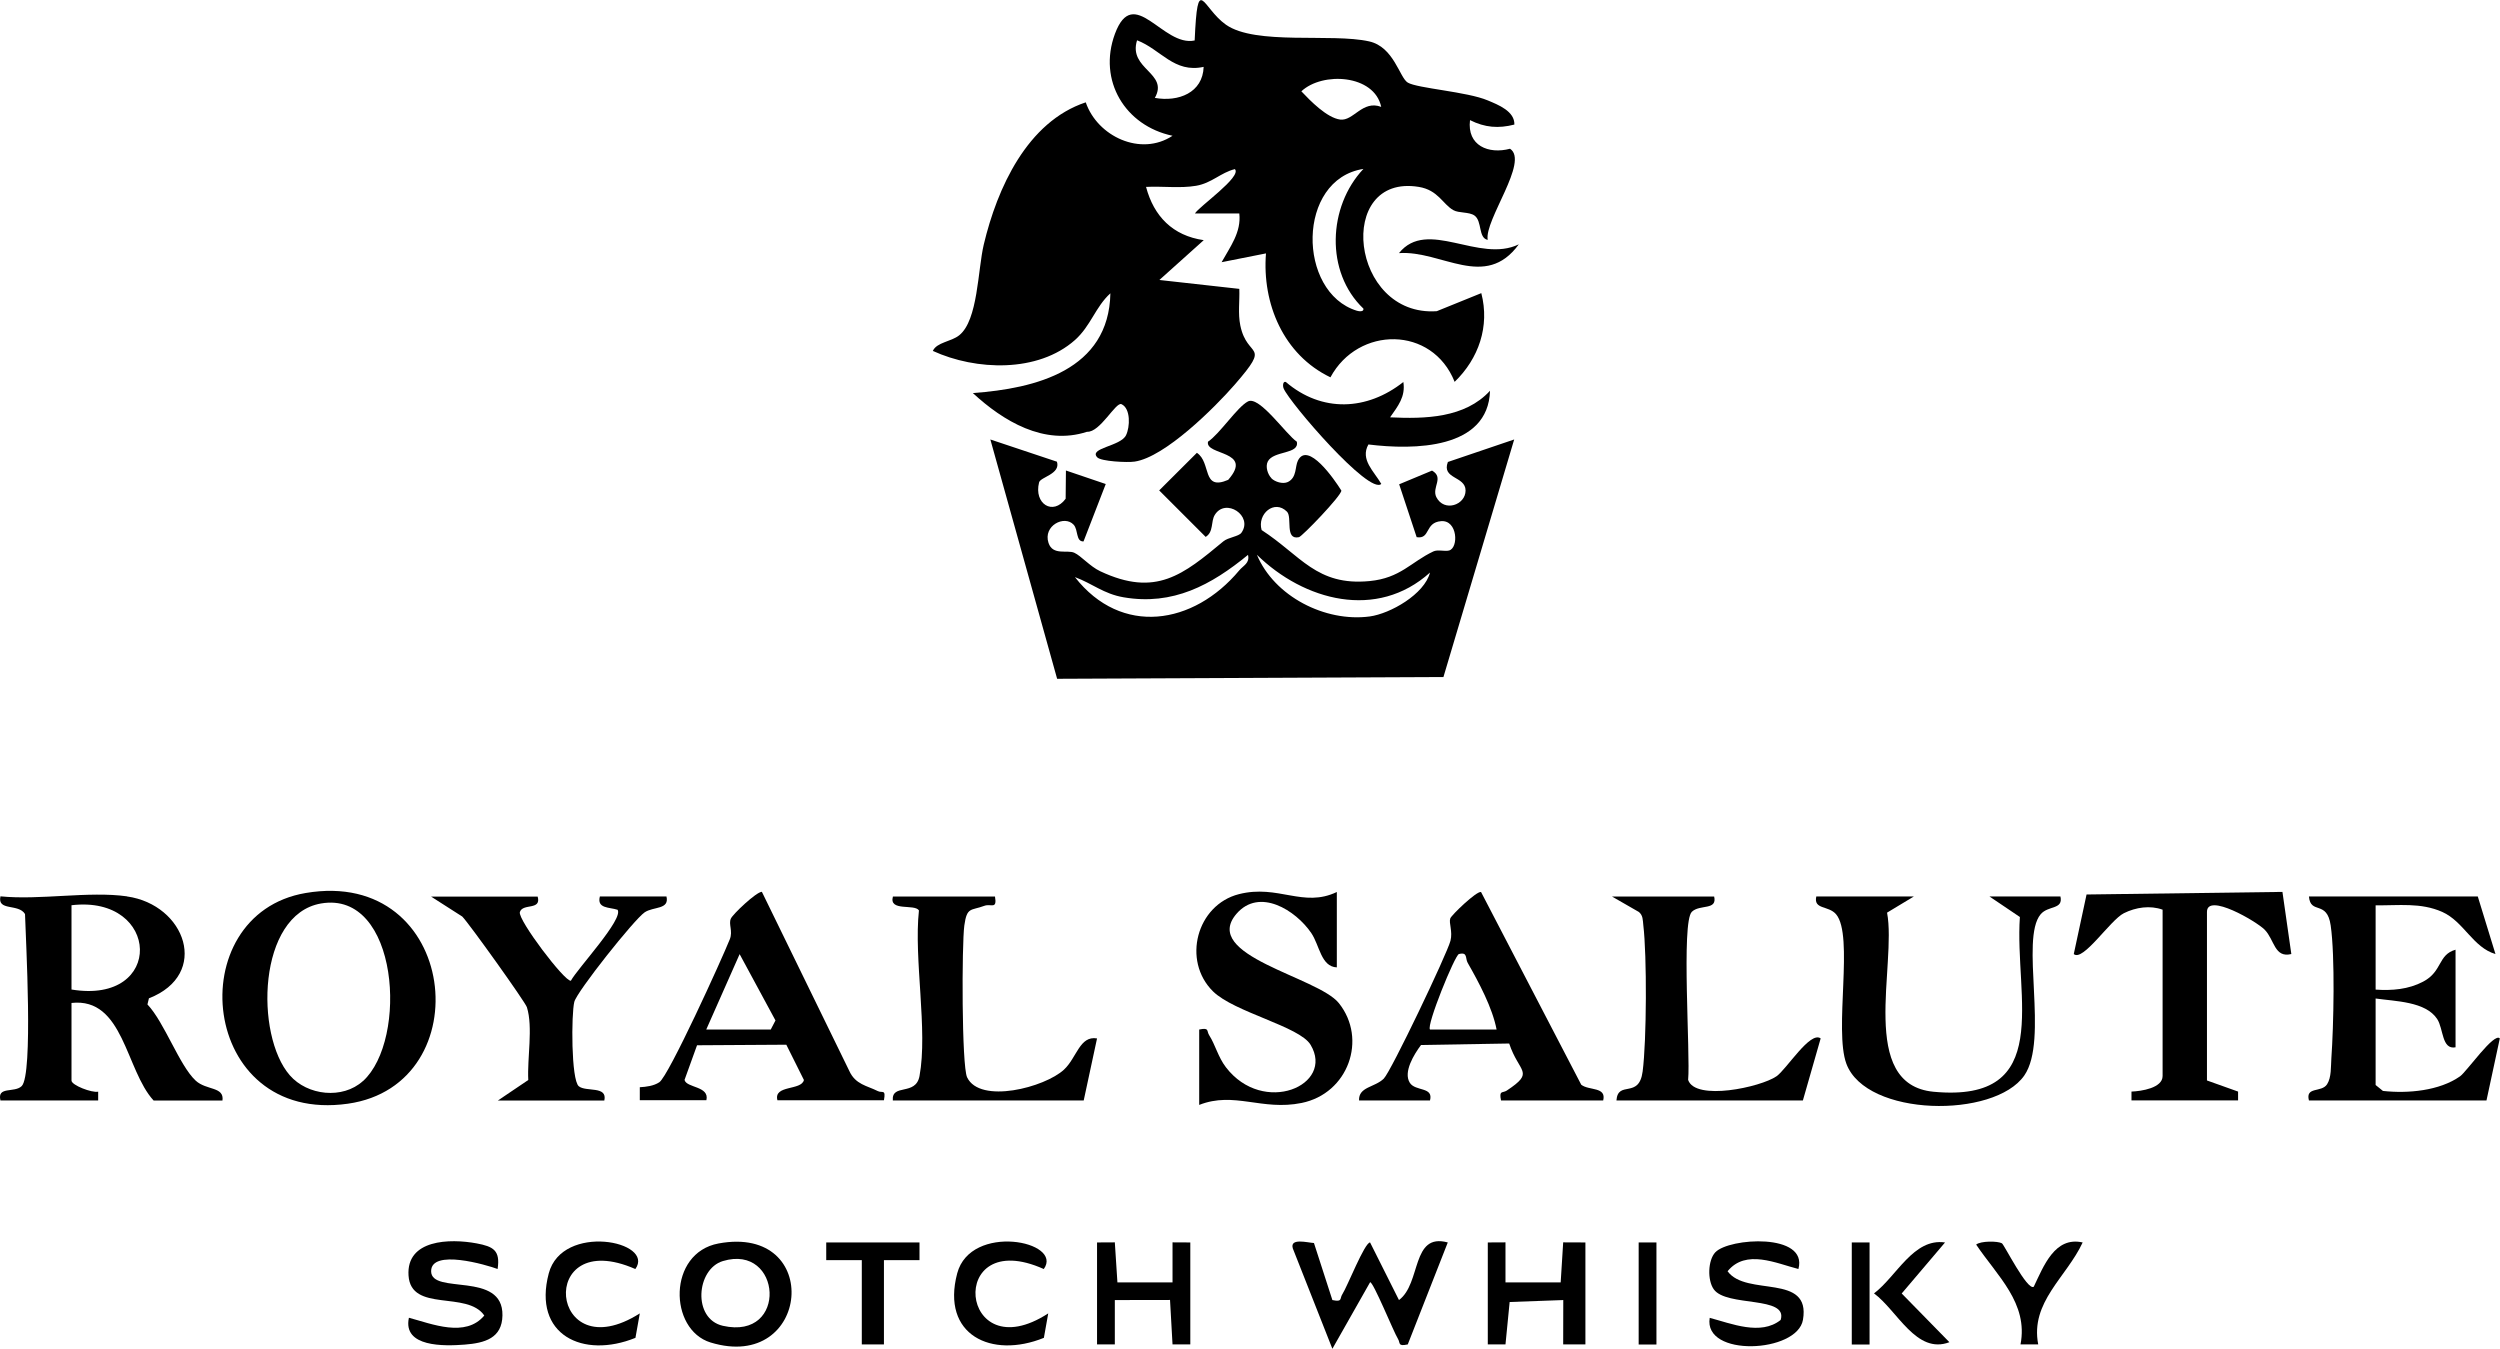 <?xml version="1.0" encoding="UTF-8"?><svg id="Layer_2" xmlns="http://www.w3.org/2000/svg" viewBox="0 0 269.93 145.64"><g id="Layer_1-2"><g id="mAwFRd"><path d="M163.51,13.45c-1.72.44-3.17.33-4.79-.48-.34,2.76,2.01,3.71,4.32,3.09,2.09,1.36-2.79,7.71-2.41,9.84-1.04-.2-.58-2.03-1.43-2.63-.59-.41-1.68-.24-2.28-.58-1.14-.64-1.64-2.17-3.73-2.51-9.03-1.48-7.43,14.06,1.94,13.42l4.81-1.95c.93,3.6-.29,7.07-2.88,9.58-2.41-6.07-10.42-6.04-13.41-.49-5.07-2.43-7.39-7.96-6.96-13.38l-4.79.95c.91-1.65,2.14-3.23,1.91-5.26h-4.79c.39-.71,5.12-3.99,4.31-4.79-1.53.38-2.49,1.51-4.19,1.8s-3.61.03-5.4.12c.84,3.17,2.88,5.27,6.23,5.75l-4.79,4.3,8.63.96c.05,1.31-.16,2.66.11,3.96.76,3.67,3.4,1.76-.58,6.35-2.19,2.52-7.56,7.86-10.83,8.34-.79.12-3.63-.02-4.04-.46-.95-1.02,2.53-1.18,3.11-2.39.43-.88.52-2.88-.49-3.35-.61-.29-2.31,3.07-3.72,2.98-4.64,1.52-9.07-1.17-12.33-4.18,6.8-.49,14.69-2.47,14.85-10.77-1.61,1.46-2.11,3.51-3.82,5.04-4.01,3.56-10.7,3.31-15.35,1.18.42-.94,1.98-.99,2.85-1.69,2.03-1.62,2-7.07,2.65-9.8,1.45-6.1,4.69-13.25,11.01-15.35,1.26,3.68,5.94,5.88,9.37,3.61-5.11-1.07-8.08-5.96-6.22-11,2.03-5.46,5.17,1.45,8.61.71.33-7.39.79-3.52,3.38-1.7,3.2,2.25,11.42.89,15.46,1.8,2.68.6,3.28,3.92,4.17,4.45,1.04.62,6.41.98,8.63,1.92,1.12.47,2.94,1.17,2.88,2.63ZM129.96,7.22c-3.2.7-4.61-1.88-7.19-2.87-.98,3.14,3.46,3.51,1.92,6.22,2.55.46,5.18-.56,5.27-3.35ZM149.13,11.53c-.75-3.49-6.34-3.81-8.62-1.67.97,1.03,2.76,2.86,4.19,3.05s2.41-2.14,4.43-1.37ZM147.21,18.24c-7.23,1.11-7.16,13.33-.71,15.31.25.08.78.13.71-.23-4.14-3.94-3.83-11.02,0-15.08Z"/><path d="M137.27,51.64c.39.39,1.24.66,1.79.4.98-.49.75-1.65,1.08-2.31,1.06-2.12,3.93,2.01,4.69,3.24,0,.56-4.23,4.95-4.58,5.03-1.56.34-.7-2.15-1.29-2.75-1.35-1.37-3.24.24-2.74,1.98,4.23,2.74,5.93,6.06,11.65,5.51,3.34-.32,4.46-2.05,6.89-3.2.48-.23,1.23.02,1.69-.1,1.06-.27.94-3.31-.85-3.17s-1.13,1.97-2.64,1.73l-1.89-5.71,3.55-1.48c1.33.77-.05,1.8.46,2.86.84,1.66,3.16.86,3.16-.71s-2.62-1.22-1.91-3.08l7.16-2.43-7.64,25.65-41.71.19-7.21-25.84,7.19,2.4c.42,1.34-1.79,1.65-1.93,2.24-.58,2.32,1.51,3.61,2.87,1.76l.03-3.05,4.3,1.46-2.4,6.2c-.85.03-.55-1.25-1.07-1.81-.99-1.07-3.32.11-2.71,1.97.46,1.39,2.03.72,2.78,1.06s1.68,1.47,2.81,2c6.01,2.83,8.96.36,13.29-3.23.53-.44,1.66-.52,1.95-.93,1.3-1.83-1.72-3.82-2.88-1.92-.44.72-.1,1.82-.98,2.37l-5.02-5.02,4.07-4.06c1.59,1.05.5,4.16,3.38,2.92,2.81-3.2-2.52-2.61-2.18-4.12,1.29-.87,3.16-3.75,4.32-4.35,1.23-.63,4.11,3.57,5.27,4.35.31,1.39-2.54.94-3.14,2.15-.27.55,0,1.39.4,1.79ZM116.06,62.31c5.02,6.42,12.81,5.18,17.74-.72.45-.54,1.16-.78.95-1.68-3.97,3.26-8.11,5.5-13.44,4.58-2.15-.37-3.35-1.48-5.25-2.18ZM154.4,61.82c-5.73,5.16-13.59,3.06-18.69-1.92,1.88,4.49,7.37,7.3,12.18,6.66,2.22-.3,5.91-2.4,6.51-4.74Z"/><path d="M13.71,96.79c6.33.89,9.01,8.41,2.37,11l-.16.66c1.84,1.94,3.45,6.6,5.21,8.23,1.16,1.07,3.1.62,2.89,2.15h-7.43c-3.04-3.3-3.23-11.16-8.87-10.54v8.38c0,.5,2.21,1.35,2.88,1.2v.95H.05c-.39-1.57,1.51-.79,2.29-1.55,1.26-1.23.44-15.84.36-18.58-.7-1.16-3.02-.28-2.65-1.91,4.25.43,9.55-.58,13.66,0ZM7.72,106.84c10.09,1.67,9.61-10.24,0-9.1v9.1Z"/><path d="M33,96.42c16.51-2.81,18.99,20.71,4.56,22.75-16.09,2.28-18.15-20.44-4.56-22.75ZM39.19,116.73c4.9-4.45,3.86-20.63-4.53-19.18-6.86,1.19-7.14,14.23-3.37,18.55,1.9,2.19,5.7,2.62,7.9.62Z"/><path d="M267.53,96.79l1.91,6.22c-2.43-.71-3.43-3.52-5.75-4.55s-4.7-.68-7.19-.71v9.1c1.77.12,3.54-.02,5.13-.86,2.11-1.11,1.57-2.9,3.5-3.45v10.54c-1.5.28-1.29-1.99-1.98-3.05-1.25-1.91-4.52-1.91-6.65-2.22v9.34l.79.64c2.69.3,6.1-.01,8.33-1.58.72-.51,3.68-4.78,4.29-4.09l-1.44,6.7h-19.17c-.4-1.54,1.36-.82,1.96-1.75.48-.75.4-1.91.46-2.78.25-3.54.41-11.01-.07-14.36-.4-2.8-2.18-1.13-2.35-3.14h18.22Z"/><path d="M144.34,96.31v8.14c-1.71-.07-1.86-2.39-2.76-3.71-1.68-2.47-5.61-4.93-8.07-2.08-3.91,4.53,8.78,6.81,11.05,9.65,3.1,3.88,1.02,9.76-4.03,10.78-4.27.87-7.28-1.28-11.05.21v-8.14c1.13-.23.77.14,1.08.62.66,1.03.96,2.35,1.8,3.45,4.04,5.28,11.79,1.96,9.14-2.43-1.19-1.98-8.23-3.5-10.53-5.76-3.36-3.32-1.77-9.34,2.81-10.5,4.24-1.07,6.93,1.51,10.56-.23Z"/><path d="M146.74,118.82c-.07-1.49,1.7-1.4,2.67-2.36.79-.78,6.84-13.48,7.2-14.88.26-1.01-.2-1.93-.02-2.42.14-.37,2.83-2.96,3.32-2.85l10.82,20.81c.83.66,2.74.19,2.37,1.7h-11.03c-.24-1.14.17-.77.62-1.07,3.09-2.05,1.32-1.88.26-5.08l-9.52.16c-.75,1.01-1.94,2.92-1.21,4.08.61.96,2.58.4,2.18,1.91h-7.67ZM154.4,111.16h7.19c-.45-2.35-1.91-5.08-3.12-7.2-.28-.49.02-1.2-.95-.95-.43.11-3.54,7.73-3.12,8.15Z"/><path d="M69.08,118.82v-1.43c.71-.04,1.51-.14,2.11-.54,1.01-.67,6.77-13.33,7.61-15.44.35-.88-.16-1.62.11-2.22.21-.49,2.75-2.89,3.35-2.9l9.43,19.32c.67,1.5,1.93,1.61,3.07,2.19.5.26.91-.26.68,1h-11.5c-.44-1.69,2.6-1.02,2.86-2.19l-1.9-3.81-9.64.06-1.35,3.74c.2.88,2.72.65,2.36,2.19h-7.19ZM76.27,111.16h6.95l.51-.98-3.87-7.16-3.6,8.13Z"/><path d="M206.65,96.79l-2.9,1.75c1.07,5.64-3.19,18.57,5.03,19.34,13.09,1.23,8.71-10.25,9.31-18.87l-3.29-2.22h7.67c.32,1.45-1.32.95-2.14,1.93-2.24,2.67.91,13.54-1.76,17.4-3.24,4.67-17.06,4.49-19.21-1.26-1.36-3.65.83-13.84-1.11-16.14-.83-.98-2.46-.48-2.14-1.93h10.55Z"/><path d="M233.5,98.22c-1.35-.49-2.89-.26-4.18.38-1.47.73-4.42,5.28-5.41,4.41l1.38-6.43,21.15-.28.96,6.71c-1.84.45-1.81-1.54-2.88-2.63-.86-.88-6.23-4.03-6.23-1.92v18.2l3.36,1.2v.95h-11.51v-.95c1.05-.04,3.36-.38,3.36-1.68v-17.96Z"/><path d="M58.05,96.79c.44,1.55-1.62.7-1.92,1.69-.24.82,4.87,7.57,5.51,7.41.71-1.32,5.72-6.67,5.04-7.66-.88-.29-2.26-.11-1.91-1.44h7.19c.34,1.45-1.41,1.07-2.36,1.72-1.14.78-7.31,8.55-7.59,9.66-.33,1.3-.35,8.41.48,9.11.77.65,3.13-.08,2.76,1.55h-11.5l3.29-2.22c-.13-2.33.53-5.69-.15-7.86-.18-.57-6.29-9.11-6.98-9.79l-3.36-2.15h11.5Z"/><path d="M107.43,96.79c.25,1.45-.43.75-1.14,1.01-1.47.55-1.89.09-2.17,2.13s-.29,15.14.3,16.39c1.39,2.92,8.4,1.09,10.46-.83,1.39-1.29,1.69-3.69,3.57-3.37l-1.44,6.7h-20.61c-.16-1.87,2.47-.45,2.88-2.63.92-4.93-.63-12.66-.06-17.89-.47-.74-3.27.16-2.81-1.5h11.03Z"/><path d="M185.08,96.79c.36,1.54-1.55.82-2.41,1.66-1.16,1.13-.14,15.42-.4,18.15.78,2.31,7.83.79,9.54-.39,1.09-.76,3.65-4.93,4.77-4.09l-1.92,6.7h-20.13c.16-2.23,2.44-.12,2.83-3.14.43-3.32.47-12.48.07-15.8-.06-.53-.02-1.05-.49-1.42l-2.89-1.66h11.03Z"/><path d="M151.52,41.23c.26,1.61-.59,2.62-1.43,3.83,3.75.18,8.08.09,10.79-2.87-.19,6.33-8.21,6.41-13.13,5.8-.92,1.64.63,2.92,1.39,4.26-1.29,1.24-9.9-8.77-10.54-10.3-.12-.28-.09-.81.23-.71,3.89,3.33,8.77,3.11,12.7,0Z"/><path d="M141.87,134.21l1.99,6.16c1.12.24.77-.16,1.07-.62.55-.84,2.41-5.6,3-5.6l3.12,6.22c2.43-1.81,1.31-7.3,5.27-6.22l-4.32,11.01c-1.12.24-.77-.15-1.07-.62-.43-.67-2.69-6.24-3-6.09l-4.07,7.18-4.27-10.83c-.36-1.18,1.62-.62,2.28-.59Z"/><path d="M77.58,134.26c11.34-2.1,9.92,13.99-.86,10.69-4.53-1.39-4.64-9.67.86-10.69ZM78.05,136.16c-2.88.87-3.3,6.24,0,6.99,7.09,1.6,6.36-8.91,0-6.99Z"/><path d="M53.74,137.02c-1.21-.45-7.2-2.21-7.19.24.01,2.59,7.79-.07,7.7,4.77-.04,2.45-1.89,2.98-4.08,3.15s-6.71.3-6.02-2.9c2.51.67,6.11,2.18,8.14-.24-1.86-2.71-7.91-.3-8.18-4.31-.26-3.91,4.45-4.02,7.35-3.48,1.8.34,2.57.75,2.27,2.75Z"/><path d="M194.19,137.02c-2.4-.61-5.69-2.19-7.66.24,2.03,2.79,9.01.16,8.14,5.24-.61,3.6-10.78,4.08-10.07-.21,2.34.62,5.51,1.95,7.66.23.84-2.64-5.84-1.37-7.22-3.31-.7-.98-.64-3.13.16-3.99,1.48-1.58,10.04-2.12,8.98,1.79Z"/><polygon points="160.64 134.15 162.55 134.14 162.55 138.46 168.51 138.46 168.78 134.14 171.18 134.15 171.18 145.16 168.78 145.16 168.79 140.37 163 140.58 162.55 145.16 160.64 145.16 160.64 134.15"/><polygon points="118.45 134.15 120.37 134.14 120.65 138.46 126.6 138.46 126.6 134.14 128.52 134.15 128.52 145.16 126.6 145.16 126.33 140.36 120.37 140.37 120.37 145.16 118.45 145.16 118.45 134.15"/><path d="M112.7,137.02c-10.61-4.76-9.18,11.05.48,4.79l-.47,2.64c-5.65,2.29-11.12-.3-9.36-6.96,1.45-5.47,11.52-3.48,9.35-.47Z"/><path d="M68.6,137.02c-10.76-4.72-9.35,11.04.48,4.79l-.47,2.64c-5.65,2.29-11.12-.3-9.36-6.96,1.45-5.47,11.52-3.48,9.35-.47Z"/><polygon points="99.28 134.15 99.28 136.06 95.44 136.06 95.44 145.16 93.05 145.16 93.05 136.06 89.21 136.06 89.21 134.15 99.28 134.15"/><path d="M216.15,134.24c.25.15,2.75,5.17,3.44,4.69,1.07-2.23,2.27-5.46,5.28-4.78-1.75,3.77-5.68,6.43-4.8,11.01h-1.91c.86-4.45-2.52-7.4-4.79-10.78.49-.41,2.34-.39,2.78-.14Z"/><path d="M210.01,134.15l-4.68,5.51,5.15,5.26c-3.57,1.36-5.62-3.42-8.14-5.27,2.45-1.85,4.26-5.99,7.66-5.5Z"/><path d="M163.99,26.38c-3.63,5-8.33.63-12.94.95,3.06-3.81,8.64,1.14,12.94-.95Z"/><rect x="176.93" y="134.15" width="1.92" height="11.02"/><rect x="199.94" y="134.15" width="1.92" height="11.02"/></g></g></svg>